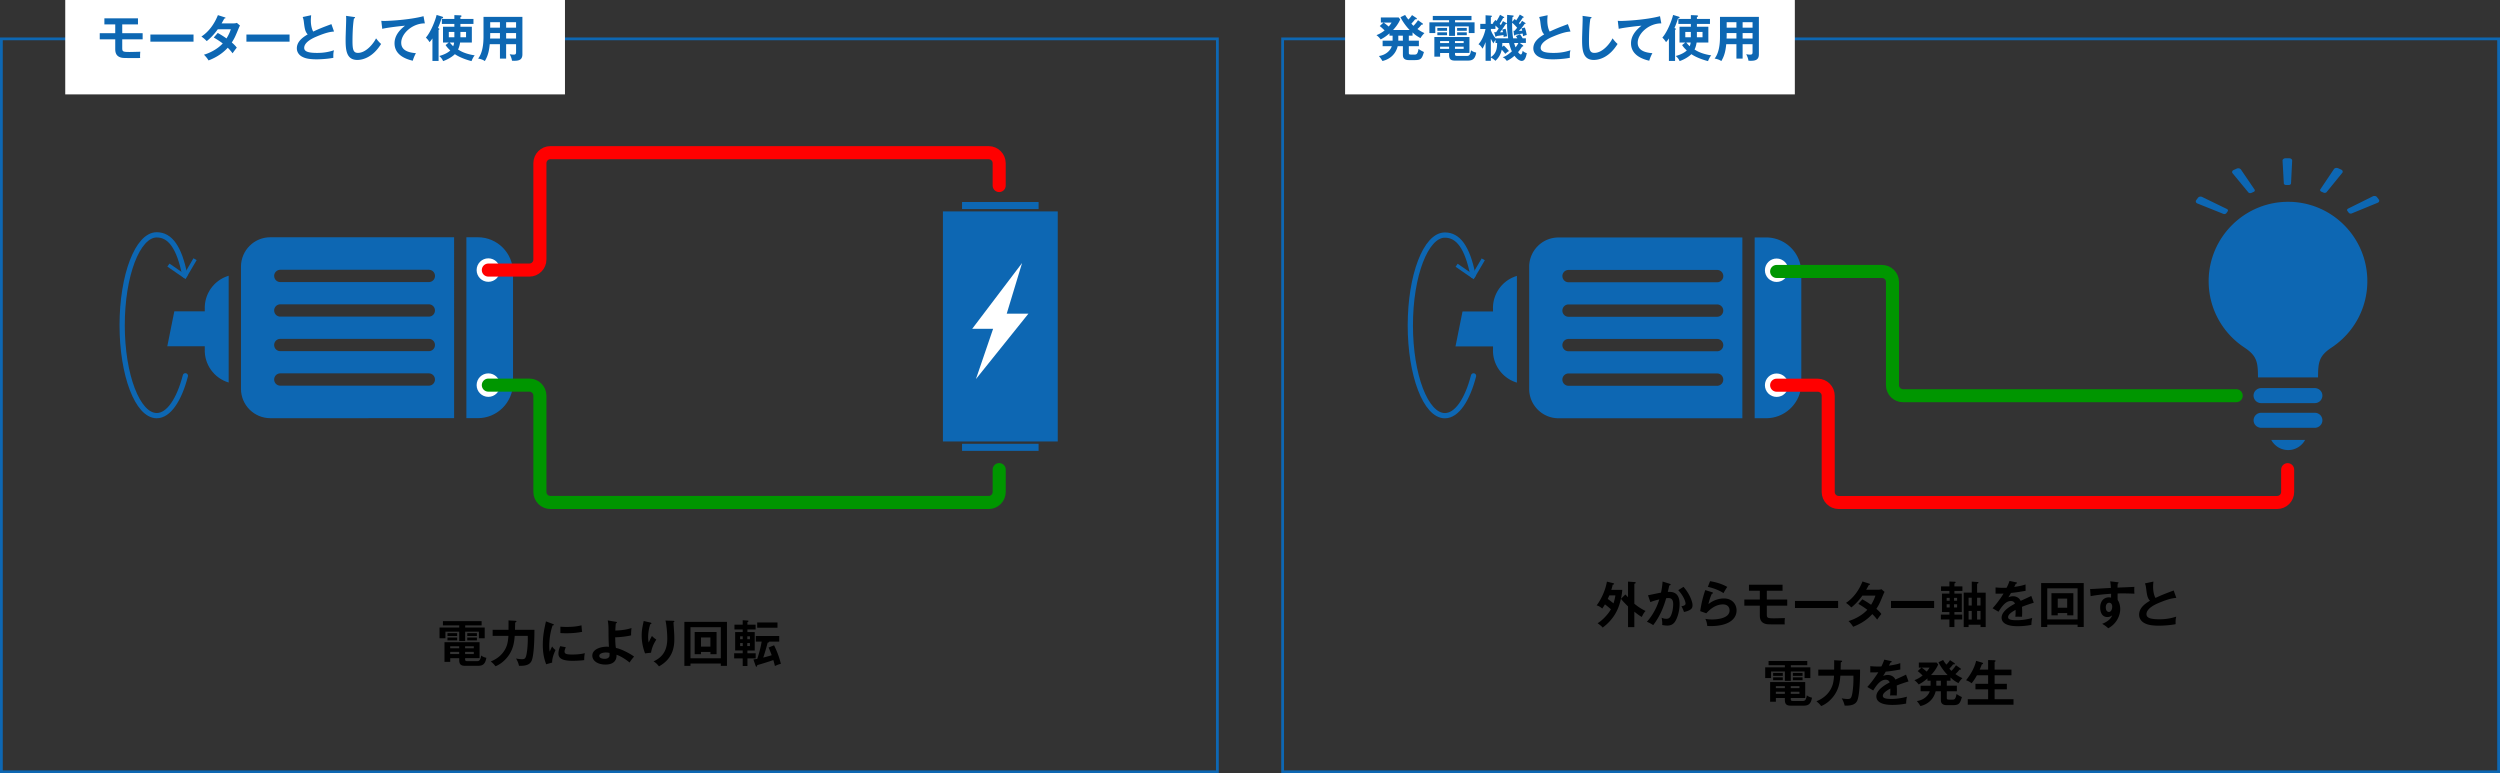 <svg id="_レイヤー_2" data-name="レイヤー 2" xmlns="http://www.w3.org/2000/svg" viewBox="0 0 900.5 278.5"><rect x="0" y="0" width="900.5" height="278.5" fill="#333333" stroke="none"/><defs><style>.cls-1{fill:#0d67b3}.cls-9{fill:#fff}</style></defs><g id="_レイヤー_1-2" data-name="レイヤー 1"><path class="cls-1" d="M172.13 85.46h-4.14v65.16h4.14c6.99-.01 12.64-5.68 12.66-12.68v-39.8c-.01-7-5.67-12.67-12.66-12.68zM60.26 124.73h13.5v.93c-.25 5.54 3.3 10.54 8.61 12.13V99.32c-5.31 1.58-8.86 6.58-8.61 12.13v.69H62.79m86.55 38.48h14.23V85.46H97.36c-5.83 0-10.55 4.74-10.56 10.58v44.01c0 5.84 4.73 10.57 10.56 10.58h8.7m-5.1-41.02h53.51c1.22 0 2.21.99 2.21 2.22s-.99 2.22-2.21 2.22h-53.51c-1.22 0-2.21-.99-2.21-2.22s.99-2.22 2.21-2.22zm-2.21-10.22c0-1.22.98-2.21 2.2-2.22h53.53c1.22 0 2.21.99 2.21 2.22s-.99 2.22-2.21 2.22h-53.51c-1.22 0-2.21-.99-2.21-2.22zm2.21 22.66h53.51c1.22 0 2.21.99 2.21 2.22s-.99 2.22-2.21 2.22h-53.51c-1.22 0-2.21-.99-2.21-2.22s.99-2.22 2.21-2.22zm0 12.43h53.51c1.22 0 2.21.99 2.21 2.22s-.99 2.22-2.21 2.22h-53.51c-1.22 0-2.21-.99-2.21-2.22s.99-2.22 2.21-2.22z"/><ellipse class="cls-9" cx="175.9" cy="97.28" rx="4.22" ry="4.23"/><ellipse class="cls-9" cx="175.9" cy="138.72" rx="4.22" ry="4.23"/><path d="M66.77 135.36c-2.24 8.66-6.02 14.35-10.32 14.35-6.87 0-12.45-14.58-12.45-32.56s5.57-32.56 12.45-32.56c4.79 0 8.1 4.39 10.11 14.52" stroke-linejoin="round" stroke-width="1.89" stroke="#0d67b3" stroke-linecap="round" fill="none"/><path class="cls-1" d="M60.29 96.03l.75-1.09 5.36 3.7 3.29-5.62 1.14.67-4.01 6.84-6.53-4.5zm279.35-19.89H381v82.87h-41.36zm6.89-3.38h27.57v2.54h-27.57zm0 87.1h27.57v2.54h-27.57z"/><path d="M175.9 97.28h14.78c2.09 0 3.79-1.7 3.79-3.8V58.79c0-2.1 1.7-3.8 3.79-3.8h157.85c2.09 0 3.79 1.7 3.79 3.8v8.04" stroke="red" stroke-width="4.71" stroke-linecap="round" stroke-miterlimit="10" fill="none"/><path d="M175.9 138.72h14.77c2.1 0 3.8 1.7 3.8 3.8v34.67c0 2.1 1.7 3.8 3.8 3.8h157.84c2.1 0 3.8-1.7 3.8-3.8v-8.04" stroke-width="4.71" stroke-linecap="round" stroke-miterlimit="10" fill="none" stroke="#009600"/><path class="cls-9" d="M368.15 94.74l-17.96 23.69h7.53l-6.19 18.11 18.9-23.55h-7.81l5.53-18.25z"/><path d="M.5 14h438v264H.5zM462 14h438v264H462z" fill="none" stroke-miterlimit="10" stroke="#0d67b3"/><path class="cls-9" d="M23.5 0h180v34h-180z"/><path class="cls-1" d="M44.03 11.96h7.35v2.21h-7.35v3.04c0 1.39.18 1.51 2.75 1.51.4 0 2.5-.05 3.76-.09-.07.52-.09 1.21-.09 1.73 0 .25.02.34.04.54-5.91.04-6.23-.02-6.73-.13-2.25-.5-2.25-2.34-2.25-3.29v-3.31h-5.58v-2.21h5.58V8.79H37.6V6.61h12.1v2.18h-5.67v3.17zm25.68.49v2.56H54.17v-2.56h15.54zm8.73-.58c.92.52 1.91 1.1 3.15 1.98.95-1.55 1.35-2.68 1.55-3.3h-4.7c-.31.45-1.93 2.68-3.98 4.25-.7-.72-1.06-1.03-1.91-1.64 2.74-1.8 4.7-4.61 5.94-7.71l2.41.77c.22.07.32.11.32.22 0 .23-.32.23-.43.25-.29.54-.56 1.03-.97 1.73h4.29c.65 0 .95-.09 1.21-.18l1.12.97c-.13.22-.25.47-.38.76-1.31 3.17-1.57 3.8-2.57 5.33 1.13.97 1.51 1.49 1.8 1.87-.52.61-1.28 1.67-1.51 2.03-.45-.59-.94-1.22-1.75-2-2.54 2.77-5.35 3.94-6.91 4.57-.32-.52-.68-1.08-1.66-2.07 1.76-.49 4.75-1.85 6.77-4.05-1.28-.97-2.43-1.66-3.24-2.14l1.46-1.66zm25.86.58v2.56H88.76v-2.56h15.54zm16.04-1.1c-1.42.14-2.74.31-6.45 1.87-.88.38-4.32 1.84-4.32 4.02 0 1.31 1.42 1.82 4.68 1.82 2.75 0 4.5-.47 6.05-.95-.18.67-.27 1.19-.23 2.72-2.23.43-4.81.54-6 .54-3.17 0-4.41-.5-5.24-.94-1.12-.59-1.91-1.67-1.91-3.02 0-2.16 1.64-3.71 3.91-5.02-.95-.99-1.1-2.18-1.39-4.5-.05-.49-.13-.97-.41-1.76l3.04-.65c-.07.86-.11 1.28-.11 1.84 0 1.87.4 3.29.86 4.05 2.48-1.15 3.35-1.48 6.55-2.68l.95 2.68zm7.14-5.24c.29.04.41.05.41.25 0 .18-.25.27-.4.31-.5 2.79-.52 7.11-.52 8.08 0 3.1.29 4.3 1.96 4.3 3.06 0 5.78-3.65 6.52-5.24.94 1.22 1.44 1.69 1.82 2.02-2.93 4.72-6.45 5.76-8.57 5.76-4.09 0-4.21-3.89-4.21-7.49 0-1.13.2-6.14.2-7.17 0-.74-.02-.86-.04-1.22l2.83.4zm25.54 2.31c-4.5-.02-8.5 3.67-8.5 6.97 0 2.11 1.48 3.48 5.29 3.76-.7 1.31-.97 2.16-1.13 2.72-2.74-.61-6.57-2.18-6.57-6.27 0-2.41 1.37-4.48 3.78-6.34-1.15.07-6.46.68-8.21 1.13l-.34-2.9c.34.04.68.05 1.17.05 1.22 0 8.73-.31 14.04-1.71l.47 2.57zm4.97 13.52h-2.23v-8.1c-.47.7-.76 1.03-1.03 1.35a7.58 7.58 0 00-1.33-1.64c1.96-2.27 3.49-6.52 3.87-8.17l2.07.63c.13.04.27.13.27.27 0 .31-.45.36-.58.38-.29.92-.63 1.96-1.28 3.44.22.07.52.18.52.38 0 .13-.13.2-.29.27v11.2zm3.65-6.63h-2.07V9.64h4.09V8.61h-4.5v-1.8h4.5V5.44l2.18.09c.16 0 .41.09.41.27s-.25.29-.41.34v.67h4.7v1.8h-4.7v1.03h4.12v5.67h-4.23c-.14.9-.34 1.71-.74 2.52.81.52 2.45 1.57 6.01 2.11-.52.54-1.04 1.73-1.15 2.07-1.37-.32-4.11-1.21-6.01-2.5-.9.9-2.52 1.91-4.23 2.5-.23-.54-.58-1.15-1.4-1.84 1.94-.52 3.28-1.3 3.98-2-1.03-.95-1.37-1.46-1.69-1.94l1.15-.92zm2.02-1.89v-1.91h-2v1.91h2zM162 15.31c.54.67 1.13 1.24 1.22 1.35.2-.43.29-.79.36-1.35H162zm3.84-3.8v1.91h2.03v-1.91h-2.03zm16.47 9.6h-2.23v-5.2h-3.67c-.18 1.69-.43 3.91-1.78 6.09-.86-.65-2.12-.86-2.41-.9 1.57-1.98 1.94-5.13 1.94-7.9V6.07h14.01v13.5c0 2.25-1.62 2.41-3.75 2.3-.11-.83-.47-1.71-.83-2.34.29.05.83.14 1.42.14.77 0 .88-.27.88-.97v-2.79h-3.58v5.2zm-2.23-9.2h-3.51v.94c0 .32-.02.72-.04 1.03h3.55v-1.96zm0-3.91h-3.51v1.96h3.51V8zm2.23 1.96h3.58V8h-3.58v1.96zm0 3.91h3.58v-1.96h-3.58v1.96z"/><path d="M167.55 226.04h7.04v3.87h-2.09v-2.39h-4.95v3.4h-2.14v-3.4h-4.97v2.39h-2.12v-3.87h7.09v-.77h-5.87v-1.53h13.94v1.53h-5.92v.77zm-.02 11.34c0 .72.23.77 1.08.77h3.04c.76 0 1.37-.02 1.66-2.03.72.5 1.03.61 1.87.83-.45 2.74-1.76 2.88-3.29 2.88h-3.94c-1.31 0-2.54 0-2.54-2.05v-.7h-3.24v1.33h-2.07v-7.08h12.64v5.74h-5.2v.31zm-2.86-9.33v1.04h-3.49v-1.04h3.49zm0 1.59v1.03h-3.49v-1.03h3.49zm.73 3.15h-3.24v.72h3.24v-.72zm0 2.02h-3.24v.79h3.24v-.79zm2.13-1.3h3.13v-.72h-3.13v.72zm0 2.09h3.13v-.79h-3.13v.79zm4.25-7.55v1.04h-3.48v-1.04h3.48zm0 1.59v1.03h-3.48v-1.03h3.48zm13.83-6.03c.11 0 .41.02.41.25 0 .16-.22.29-.47.4 0 .76-.04 1.82-.05 2.59h7c0 6.7-.5 9.9-.97 11.06-.59 1.46-2.05 2-4.59 1.91-.18-.9-.59-1.87-1.06-2.63 1.01.23 1.96.25 2.18.25.97 0 1.28-.31 1.57-1.66.36-1.75.54-4.43.47-6.75h-4.7c-.18 2.23-.49 5.11-2.81 7.87-.4.47-1.84 2.18-4.1 3.08-.7-.85-.79-.94-1.71-1.73 2.88-1.12 4.2-2.93 4.56-3.42 1.35-1.87 1.64-3.55 1.78-5.8h-5.67v-2.18h5.71c.02-2.36.02-2.63 0-3.38l2.47.14zm13.47 1.11c.27.11.41.14.41.31 0 .18-.18.22-.45.25-.31.94-1.19 3.55-1.19 7.47 0 1.04.07 1.4.16 1.98.05-.14.59-1.37.88-1.87.32.5.7.92 1.22 1.28-.23.47-1.31 2.75-1.22 4.52l-2.16.61c-.58-1.58-1.21-3.55-1.21-6.99s.54-5.76 1.13-8.46l2.41.9zm4.72 8.41c-.34.77-.45 1.28-.45 1.55 0 .9.83 1.08 2.77 1.08 1.28 0 2.9-.07 4.54-.49-.25 1.13-.23 2.16-.22 2.5-1.1.16-3.04.25-4.18.25-3.6 0-5.11-.81-5.11-2.59 0-.38.04-1.35.65-2.68l2 .38zm-1.95-7.4c.5.04 1.13.09 2.14.09 1.67 0 3.56-.09 5.46-.58.11 1.66.18 2.02.23 2.34-1.85.38-3.76.52-5.65.52-.99 0-1.64-.04-2.18-.07v-2.3zm19.99-1.76c.22.04.36.07.36.25 0 .22-.18.25-.38.31-.05.47-.13 1.22-.18 2.59 3.22-.07 5.1-.67 5.83-.9-.09.61-.18 2-.14 2.63-1.6.43-4.43.7-5.73.7 0 1.15.07 3.13.27 3.85 1.73.27 5.11 2.02 6.52 3.1-.72.83-1.1 1.33-1.62 2.14-1.62-1.35-3.48-2.41-4.7-2.79.13 2.45-1.55 3.53-3.98 3.53-2.88 0-4.74-1.42-4.74-3.22 0-2.32 3.02-3.22 5.22-3.22.29 0 .49.02.77.05-.14-2.54-.14-2.77-.16-6.63 0-.49-.04-1.71-.27-2.88l2.92.49zm-3.55 11.05c-.72 0-2.43.22-2.43 1.21 0 1.08 1.8 1.08 1.94 1.08.41 0 1.24-.07 1.62-.72.16-.29.14-.59.13-1.4a4.89 4.89 0 00-1.26-.16zm15.86-10.8c.29.07.49.11.49.31 0 .22-.23.27-.41.31-.77 2.3-.77 4.27-.77 4.66 0 .97.11 1.46.2 1.94.34-.79.67-1.48 1.17-2.36.59.58.86.83 1.57 1.3-.94 1.44-1.64 3.02-1.89 4.72l-2.16.25c-.79-2.05-1.22-4.23-1.22-6.45 0-1.49.18-2.67.58-4.52.09-.4.11-.49.13-.7l2.34.54zm8.32-.61c.27.02.43.04.43.25 0 .2-.18.23-.31.27.02.59.2 3.19.23 3.73.04.5.07 1.31.07 2.21 0 2.27-.13 6.99-5.53 9.96-.74-.95-1.24-1.37-1.96-1.8 3.49-1.6 4.95-4.2 4.95-8.25 0-1.37-.2-4.68-.65-6.46l2.75.09zm6.24 15.39v.85h-2.2v-15.84h15.34v15.83h-2.21v-.83h-10.93zm10.93-1.89v-11.2h-10.93v11.2h10.93zm-7.15-2.29v.83h-2.27v-7.99h7.89v7.99h-2.21v-.83h-3.4zm3.4-1.92v-3.28h-3.4v3.28h3.4zm13.34 2.41h2.97v1.84h-2.97v2.75h-1.71v-2.75h-3.08v-1.84h3.08v-1.01h-2.72v-6.63h2.72v-.94h-2.97V225h2.97v-1.6l1.85.13c.11 0 .23.05.23.22 0 .14-.16.25-.38.34v.92h2.95v1.73h-2.95v.94h2.63v6.63h-2.63v1.01zm-1.7-5.06v-1.04h-.94v1.04h.94zm-.93 1.39v1.08h.94v-1.08h-.94zm3.53-1.39v-1.04h-.95v1.04h.95zm-.96 1.39v1.08h.95v-1.08h-.95zm9.65.79c.67 1.39 1.75 3.73 2.45 6.68-.99.23-1.76.61-2.14.79-.13-.5-.27-1.13-.58-2.14-1.31.47-3.73 1.24-5.8 1.82-.04.32-.05.56-.27.56-.16 0-.25-.16-.29-.29l-.81-2.3c.45-.07.7-.11 1.39-.23.58-1.73 1.22-4.02 1.58-6.21h-2.11v-2.03h8.44v2.03h-3.62c.02.22-.22.31-.56.4-.34 1.44-1.12 4.03-1.58 5.35.5-.11 2.18-.56 3.04-.85-.47-1.33-.81-2.07-1.12-2.77l1.96-.79zm1.23-8.21v1.89h-7.31v-1.89h7.31zm301.06-14.15c.09.02.29.11.29.23 0 .2-.14.23-.5.31-.09.43-.22.97-.5 1.87h3.94c-.09 1.6-.5 3.49-.97 5.06-.81 2.7-2.5 5.87-6.09 8.52-.49-.58-.63-.68-1.82-1.57 1.53-.9 3.67-3.02 4.79-5.01-.61-.58-1.44-1.26-2.14-1.78-.47.79-.83 1.28-.99 1.51-.58-.52-1.22-.94-2.02-1.15.95-1.15 3.06-4.66 3.71-8.55l2.3.56zm-1.44 4.4c-.16.43-.4.9-.56 1.28.7.49.92.65 2.07 1.58.43-1.3.59-2.2.68-2.86h-2.2zm9.04 11.43h-2.29v-7.45c-1.39-1.39-1.75-1.78-2.56-2.75l1.6-1.57c.23.23.31.31.95.99v-5.62l2.41.16c.13 0 .36.04.36.25s-.2.27-.49.36v7.18a19.27 19.27 0 004.05 2.63c-.65.59-1.21 1.82-1.37 2.14-.99-.5-2.14-1.46-2.68-1.89v5.56zm12.7-15.61c.18.05.36.11.36.27 0 .13-.11.27-.49.31-.31 1.42-.45 1.98-.54 2.34 1.3-.05 4.25-.18 4.25 4.39 0 2.7-.9 5.33-1.76 6.48-.58.76-1.35 1.26-2.68 1.26-.22 0-1.06-.04-1.84-.22.02-.16.04-.32.04-.56 0-.63-.11-1.37-.23-2.07.32.16.81.4 1.67.4.63 0 .97-.16 1.3-.54.54-.61 1.19-2.56 1.19-4.75 0-2-1.03-2.18-1.75-2.18-.22 0-.56.04-.77.05-.86 2.97-2.09 6.32-4.68 9.71-.68-.49-1.6-.95-2.27-1.21.76-.86 3.12-3.58 4.47-8.07-1.08.27-2.45.63-3.22.99l-.85-2.47c.74-.14 4.02-.85 4.68-.95.4-1.76.5-3.08.58-4l2.56.81zm4.98 1.1c2 2.2 3.26 5.17 3.26 6.59 0 .88-.27 1.4-1.28 1.89-.16.07-.85.41-1.8.56-.32-.92-.56-1.4-.92-2.05.67-.13 1.49-.31 1.49-.99 0-.2-.23-2.14-2.63-4.81l1.87-1.19zm10.31 1.94c.13.04.31.11.31.27 0 .23-.25.25-.38.25-.47.94-1.01 2.54-1.24 3.76 1.89-1.6 4.18-2.05 5.56-2.05 3.01 0 4.56 2.11 4.56 4.3 0 3.51-3.48 5.65-9.2 5.65-.56 0-1.01-.02-1.35-.04-.09-.83-.27-1.76-.7-2.56.56.09 1.28.22 2.48.22 1.13 0 6.25-.16 6.25-3.26 0-.95-.54-2.16-2.38-2.16-3.11 0-5.33 2.47-6 3.21l-2.2-.79c.5-3.17.95-4.9 1.82-7.58l2.47.77zm-.72-3.98c1.28.2 3.91.74 6.19 2.07-.56.79-.88 1.33-1.37 2.23-1.69-1.17-4.07-1.93-5.64-2.25l.81-2.05zm20.43 6.61h7.35v2.21h-7.35v3.04c0 1.39.18 1.51 2.75 1.51.4 0 2.5-.05 3.76-.09-.07.52-.09 1.21-.09 1.73 0 .25.02.34.04.54-5.91.04-6.23-.02-6.73-.13-2.25-.5-2.25-2.34-2.25-3.29v-3.31h-5.58v-2.21h5.58v-3.17h-3.91v-2.18h12.1v2.18h-5.67v3.17zm25.68.49v2.56h-15.54v-2.56h15.54zm8.73-.58c.92.52 1.91 1.1 3.15 1.98.95-1.55 1.35-2.68 1.55-3.3h-4.7c-.31.45-1.93 2.68-3.98 4.25-.7-.72-1.06-1.03-1.91-1.64 2.74-1.8 4.7-4.61 5.94-7.71l2.41.77c.22.07.32.11.32.22 0 .23-.32.23-.43.25-.29.54-.56 1.03-.97 1.73h4.29c.65 0 .95-.09 1.21-.18l1.12.97c-.13.22-.25.47-.38.76-1.31 3.17-1.57 3.8-2.57 5.33 1.13.97 1.51 1.49 1.8 1.87-.52.61-1.28 1.67-1.51 2.03-.45-.59-.94-1.22-1.75-2-2.54 2.77-5.35 3.94-6.91 4.57-.32-.52-.68-1.08-1.66-2.07 1.76-.49 4.75-1.85 6.77-4.05-1.28-.97-2.43-1.66-3.24-2.14l1.46-1.66zm25.86.58v2.56h-15.54v-2.56h15.54zm7.3 4.93h2.81v1.75h-2.81v2.74h-1.8v-2.74h-3.08v-1.75h3.08v-.92h-2.68v-6.63h2.68v-.97h-3.02v-1.64h3.02v-1.76l1.94.09c.11 0 .29.04.29.23 0 .18-.09.22-.43.4v1.04h2.88v1.64h-2.88v.97h2.66v6.63h-2.66v.92zm-1.71-4.99v-1.03h-1.08v1.03h1.08zm-1.08 1.26v1.15h1.08v-1.15h-1.08zm3.76-1.26v-1.03h-1.1v1.03h1.1zm-1.1 1.26v1.15h1.1v-1.15h-1.1zm5.24 7.37v.85h-1.76v-12.41h2.9v-3.96l2.14.14c.07 0 .27.02.27.22 0 .23-.23.32-.49.4v3.21h3.1v12.41h-1.85v-.85h-4.3zm0-6.9h1.13v-2.81h-1.13v2.81zm1.13 5.03v-3.08h-1.13v3.08h1.13zm1.93-7.84v2.81h1.24v-2.81h-1.24zm1.24 7.84v-3.08h-1.24v3.08h1.24zm12.75-13.44c.13.04.36.07.36.29 0 .16-.2.27-.43.29-.2.43-.32.68-.54 1.12 2.56-.36 3.48-.68 4.07-.9l.02 2.3c-1.71.31-3.51.61-5.26.77-.22.4-.63 1.06-.94 1.6.76-.41 1.55-.41 1.71-.41.29 0 1.93.04 2.72 1.66 1.28-.58 3.06-1.39 3.82-1.78l.9 2.45c-1.58.49-2.95.94-4.25 1.48.05.7.07 1.33.07 1.8 0 .79-.04 1.33-.05 1.78-.13 0-1.58-.05-2.41 0 .09-.92.09-1.08.09-2.48-1.96 1.06-2.7 1.85-2.7 2.63s.92 1.1 3.04 1.1c.65 0 2.75 0 5.65-.81-.23.94-.29 1.78-.29 2.47-2.23.49-4.47.49-5.01.49-1.01 0-5.73 0-5.73-3.08 0-2.5 3.71-4.45 4.81-5.02-.16-.43-.52-.97-1.48-.97-1.4 0-2.74 1.06-4.45 3.87l-2.14-1.26c.77-.79 2.61-3.06 3.96-5.29-.88.04-1.42.05-2.88.04v-2.25c.41.04 1.49.14 2.9.14.65 0 .92-.02 1.1-.04.11-.22.7-1.4 1.03-2.45l2.3.49zM737.42 225v.85h-2.2v-15.84h15.34v15.83h-2.21v-.83h-10.93zm10.93-1.89v-11.2h-10.93v11.2h10.93zm-7.15-2.29v.83h-2.27v-7.99h7.89v7.99h-2.21v-.83h-3.4zm3.4-1.92v-3.28h-3.4v3.28h3.4zm18.1-9.19c.29.04.41.07.41.2 0 .16-.11.22-.29.31-.05.32-.07.63-.09 1.44 5.28-.22 5.87-.25 6.09-.27-.04.31-.05.36-.05.88 0 .45 0 1.12.07 1.58-3.42-.14-5.26-.11-6.07-.07 0 .31-.04 1.49.02 2.34.92 1.24.92 3.06.92 3.28 0 1.91-.99 5.1-4.32 6.91-.54-.52-1.03-.92-2.18-1.6 2.83-1.13 3.39-2.52 3.6-3.08-.49.43-1.08.63-1.73.63-2.2 0-2.59-2.21-2.59-3.42 0-2.21 1.24-3.67 3.15-3.67.38 0 .58.05.76.11.02-.76.02-1.01.02-1.4-4.05.25-6.14.63-7.38.86l-.18-2.57c.59 0 1.28-.04 7.49-.4-.09-1.44-.18-1.93-.25-2.38l2.61.32zm-4.19 9.04c0 1.49.81 1.67 1.12 1.67.72 0 1.19-.86 1.19-1.91 0-.38-.11-1.4-1.12-1.4-.61 0-1.19.54-1.19 1.64zm25.42-3.4c-1.42.14-2.74.31-6.45 1.87-.88.38-4.32 1.84-4.32 4.02 0 1.31 1.42 1.82 4.68 1.82 2.75 0 4.5-.47 6.05-.95-.18.67-.27 1.19-.23 2.72-2.23.43-4.81.54-6 .54-3.17 0-4.41-.5-5.24-.94-1.12-.59-1.91-1.67-1.91-3.02 0-2.16 1.64-3.71 3.91-5.02-.95-.99-1.1-2.18-1.39-4.5-.05-.49-.13-.97-.41-1.76l3.04-.65c-.07.86-.11 1.28-.11 1.84 0 1.87.4 3.29.86 4.05 2.48-1.15 3.35-1.48 6.55-2.68l.95 2.68zm-138.88 25.03h7.04v3.87H650v-2.39h-4.95v3.4h-2.14v-3.4h-4.97v2.39h-2.12v-3.87h7.09v-.77h-5.87v-1.53h13.94v1.53h-5.92v.77zm-.02 11.35c0 .72.23.77 1.08.77h3.04c.76 0 1.37-.02 1.66-2.03.72.5 1.03.61 1.87.83-.45 2.74-1.76 2.88-3.29 2.88h-3.94c-1.31 0-2.54 0-2.54-2.05v-.7h-3.24v1.33h-2.07v-7.08h12.64v5.74h-5.2v.31zm-2.86-9.33v1.04h-3.49v-1.04h3.49zm0 1.58v1.03h-3.49v-1.03h3.49zm.74 3.16h-3.24v.72h3.24v-.72zm0 2.01h-3.24v.79h3.24v-.79zm2.12-1.29h3.13v-.72h-3.13v.72zm0 2.08h3.13v-.79h-3.13v.79zm4.25-7.54v1.04h-3.48v-1.04h3.48zm0 1.58v1.03h-3.48v-1.03h3.48zm13.83-6.03c.11 0 .41.02.41.25 0 .16-.22.29-.47.4 0 .76-.04 1.82-.05 2.59h7c0 6.7-.5 9.9-.97 11.06-.59 1.46-2.05 2-4.59 1.91-.18-.9-.59-1.87-1.06-2.63 1.01.23 1.96.25 2.18.25.97 0 1.28-.31 1.57-1.66.36-1.75.54-4.43.47-6.75h-4.7c-.18 2.23-.49 5.11-2.81 7.87-.4.47-1.84 2.18-4.1 3.08-.7-.85-.79-.94-1.71-1.73 2.88-1.12 4.2-2.93 4.56-3.42 1.35-1.87 1.64-3.55 1.78-5.8h-5.67v-2.18h5.71c.02-2.36.02-2.63 0-3.38l2.47.14zm17.91.11c.13.04.36.07.36.29 0 .16-.2.27-.43.29-.2.43-.32.68-.54 1.12 2.56-.36 3.48-.68 4.07-.9l.02 2.3c-1.71.31-3.51.61-5.26.77-.22.4-.63 1.06-.94 1.6.76-.41 1.55-.41 1.71-.41.29 0 1.93.04 2.72 1.66 1.28-.58 3.06-1.39 3.82-1.78l.9 2.45c-1.58.49-2.95.94-4.25 1.48.05.7.07 1.33.07 1.8 0 .79-.04 1.33-.05 1.78-.13 0-1.58-.05-2.41 0 .09-.92.09-1.08.09-2.48-1.96 1.06-2.7 1.85-2.7 2.63s.92 1.1 3.04 1.1c.65 0 2.75 0 5.65-.81-.23.94-.29 1.78-.29 2.47-2.23.49-4.47.49-5.01.49-1.01 0-5.73 0-5.73-3.08 0-2.5 3.71-4.45 4.81-5.02-.16-.43-.52-.97-1.48-.97-1.4 0-2.74 1.06-4.45 3.87l-2.14-1.26c.77-.79 2.61-3.06 3.96-5.29-.88.04-1.42.05-2.88.04v-2.25c.41.04 1.49.14 2.9.14.65 0 .92-.02 1.1-.04.11-.22.7-1.4 1.03-2.45l2.3.49zm21.53 7.13h-1.31v1.8h3.62v2h-3.62v2.21c0 .65.02.81.94.81h1.1c.7 0 1.13-.11 1.46-2.03.77.52 1.19.76 1.94 1.1-.68 2.34-1.04 2.92-3.28 2.92h-2.16c-2.14 0-2.14-1.33-2.14-2v-3.01h-1.87c-.68 2.79-2.72 4.68-5.49 5.33-.4-.67-.79-1.22-1.28-1.8 2.45-.32 4.2-2 4.63-3.53h-3.29v-2h3.58c.02-.13.02-.2.02-.34v-1.46h-1.13v-.83c-1.12.97-1.98 1.58-3.17 2.18-.4-.54-.97-1.15-1.53-1.53.83-.32 1.82-.79 2.95-1.71-1.03-.97-1.28-1.19-1.76-1.57l1.37-1.26h-.97v-1.82h6.43l.54.7c-.76 1.87-2.25 3.46-2.57 3.8h5.96c-1.67-1.73-2.88-3.71-3.28-4.61l1.67-.81c.45.76.7 1.08 1.17 1.67.59-.61.88-.95 1.3-1.62l1.57 1.04c.07.05.18.13.18.27 0 .29-.43.23-.65.22-.45.63-.58.74-1.33 1.55.34.4.59.63.77.79.92-.95 1.35-1.58 1.62-2.02l1.62 1.13c.07.05.18.14.18.25 0 .2-.25.22-.54.22-.68.83-.68.85-1.46 1.57 1.3.94 2.11 1.28 2.52 1.46-.41.41-1.1 1.19-1.42 1.82-1.39-.79-1.89-1.12-2.86-2.07v1.17zm-10.39-4.72c.14.09 1.04.72 1.82 1.44.59-.67.85-1.1 1.04-1.44h-2.86zm5.3 4.72v1.8h1.64v-1.8h-1.64zm18.66-4v-3.44l2.25.07c.32.02.43.09.43.25 0 .09-.04.16-.09.2-.09.05-.14.11-.25.18v2.74h6.07v2.03h-6.07v3.08h4.41v2h-4.41v3.56h6.81v1.98h-16.48v-1.98h7.33v-3.56h-4.56v-2h4.56v-3.08h-4.02c-.85 1.57-1.62 2.52-1.93 2.9-.59-.5-1.24-.83-2-1.1 3.01-3.71 3.58-6.79 3.62-6.99l2.12.63c.29.09.38.2.38.34 0 .25-.25.25-.41.25-.36.94-.56 1.4-.79 1.93h3.02z"/><path class="cls-9" d="M484.5 0h162v34h-162z"/><path class="cls-1" d="M508.77 12.84h-1.31v1.8h3.62v2h-3.62v2.21c0 .65.02.81.94.81h1.1c.7 0 1.13-.11 1.46-2.03.77.52 1.19.76 1.94 1.1-.68 2.34-1.04 2.92-3.28 2.92h-2.16c-2.14 0-2.14-1.33-2.14-2v-3.01h-1.87c-.68 2.79-2.72 4.68-5.49 5.33-.4-.67-.79-1.22-1.28-1.8 2.45-.32 4.2-2 4.63-3.53h-3.29v-2h3.58c.02-.13.02-.2.02-.34v-1.46h-1.13v-.83c-1.12.97-1.98 1.58-3.17 2.18-.4-.54-.97-1.15-1.53-1.53.83-.32 1.82-.79 2.95-1.71-1.03-.97-1.28-1.19-1.76-1.57l1.37-1.26h-.97V6.3h6.43l.54.7c-.76 1.87-2.25 3.46-2.57 3.8h5.96c-1.67-1.73-2.88-3.71-3.28-4.61l1.67-.81c.45.76.7 1.08 1.17 1.67.59-.61.88-.95 1.3-1.62l1.57 1.04c.07.05.18.13.18.27 0 .29-.43.23-.65.22-.45.63-.58.74-1.33 1.55.34.4.59.63.77.79.92-.95 1.35-1.58 1.62-2.02l1.62 1.13c.07.05.18.14.18.25 0 .2-.25.22-.54.22-.68.83-.68.85-1.46 1.57 1.3.94 2.11 1.28 2.52 1.46-.41.41-1.1 1.19-1.42 1.82-1.39-.79-1.89-1.12-2.86-2.07v1.17zm-10.39-4.71c.14.09 1.04.72 1.82 1.44.59-.67.85-1.1 1.04-1.44h-2.86zm5.29 4.71v1.8h1.64v-1.8h-1.64zm20.43-4.8h7.04v3.87h-2.09V9.52h-4.95v3.4h-2.14v-3.4h-4.97v2.39h-2.12V8.04h7.09v-.77h-5.87V5.74h13.94v1.53h-5.92v.77zm-.02 11.34c0 .72.23.77 1.08.77h3.04c.76 0 1.37-.02 1.66-2.03.72.5 1.03.61 1.87.83-.45 2.74-1.76 2.88-3.29 2.88h-3.94c-1.31 0-2.54 0-2.54-2.05v-.7h-3.24v1.33h-2.07v-7.08h12.64v5.74h-5.2v.31zm-2.86-9.33v1.04h-3.49v-1.04h3.49zm0 1.59v1.03h-3.49v-1.03h3.49zm.74 3.15h-3.24v.72h3.24v-.72zm0 2.02h-3.24v.79h3.24v-.79zm2.12-1.3h3.13v-.72h-3.13v.72zm0 2.09h3.13v-.79h-3.13v.79zm4.25-7.55v1.04h-3.48v-1.04h3.48zm0 1.59v1.03h-3.48v-1.03h3.48zm14.2-3.41c.13.07.23.13.23.25 0 .16-.14.2-.4.18-.14.23-1.33 2.11-2.09 2.97.2 0 .86-.02 1.12-.04-.07-.29-.09-.36-.29-.94l1.21-.29c.18.61.43 1.64.52 2.72-.47.05-.74.11-1.24.23 0-.11-.04-.61-.05-.7-.72.14-2.12.32-2.48.38-.05.16-.13.27-.23.27-.14 0-.2-.14-.23-.27l-.4-1.39c.14 0 .49.02.7 0 .2-.29.43-.59.92-1.31-.38-.38-.77-.74-1.17-1.1v1.22h-1.64v.52c.45 1.08.95 2.02 1.71 2.88h4.52c-.2-1.3-.41-3.02-.41-5.91 0-1.04.04-2.12.04-2.54l1.94.2c.2.02.43.05.43.22s-.22.29-.43.36c-.05.5-.09.95-.13 1.73l.9-1.03c.27.22.36.32.54.5.58-.81.86-1.28 1.31-2.09l1.21.7c.09.05.2.13.2.25 0 .16-.14.16-.34.16-.61.94-.95 1.42-1.39 1.98.16.16.25.27.34.38.41-.58.63-.92.79-1.22l1.12.72c.11.07.16.13.16.22 0 .16-.2.16-.34.14-.68 1.06-1.28 1.75-2.07 2.54.14 0 .65-.04 1.19-.07-.05-.2-.11-.41-.25-.83l1.17-.32c.41.97.61 2.2.7 2.7-.56.11-1.06.34-1.31.45-.04-.25-.05-.43-.16-.99-.4.09-2.18.4-2.57.45-.07.16-.2.27-.32.27-.16 0-.2-.14-.22-.27l-.18-1.44c.05.02.29.02.36.02.32-.34.67-.74.95-1.1-.14-.18-1.04-1.19-1.8-1.82-.05 3.04.2 4.56.36 5.64h1.53c-.23-.38-.36-.56-.54-.81l1.46-.68c.22.27.58.74.97 1.49h1.17v1.66h-2.2l1.06.77c.05.04.2.14.2.29 0 .22-.2.25-.41.23-.68 1.06-1.15 1.66-1.46 2 .34.52.76.85.99.85.43 0 .61-1.06.67-1.33.4.45 1.01.77 1.48.85-.38 2.02-.94 2.81-1.84 2.81-.61 0-1.6-.5-2.59-1.85-.18.16-1.39 1.24-2.77 1.84-.63-.79-.72-.92-1.48-1.33.52-.16 1.42-.41 3.31-2.11-.16-.32-.63-1.37-1.01-3.01h-2.43c-.02.81-.05 1.15-.07 1.39l.61-.47c.58.54 1.31 1.31 1.85 1.98-.54.31-.77.5-1.33 1.01-.49-.67-1.1-1.3-1.28-1.49-.41 1.84-1.13 2.94-2.27 4-.52-.5-.92-.77-1.64-1.19v1.19h-1.91v-6.75c-.49 1.28-.81 1.87-1.1 2.38-.63-1.06-1.08-1.39-1.46-1.6 1.37-1.48 2.18-3.71 2.54-5.49h-1.89V8.6h1.91V5.5l1.94.13c.09 0 .34.02.34.2s-.23.32-.38.38V8.6h.92l-.25-.18.95-1.22c.2.14.27.2.45.36.36-.58.83-1.33 1.24-2.23l1.3.72c.13.07.22.13.22.23 0 .13-.18.2-.43.22-.52 1.01-1.06 1.85-1.22 2.11.09.07.14.13.43.43.5-.9.59-1.08.74-1.44l1.19.65zM537 20.57c2.02-1.33 2.23-3.13 2.27-5.08h-.58v-1.13c-.49.7-.56.9-.7 1.26-.4-.5-.59-.88-.99-1.64v6.59zm8.39-5.08c.09.34.27.94.52 1.57.43-.56.79-1.1 1.01-1.57h-1.53zm20.33-4.14c-1.42.14-2.74.31-6.45 1.87-.88.38-4.32 1.84-4.32 4.02 0 1.31 1.42 1.82 4.68 1.82 2.75 0 4.5-.47 6.05-.95-.18.67-.27 1.19-.23 2.72-2.23.43-4.81.54-6 .54-3.17 0-4.41-.5-5.24-.94-1.12-.59-1.91-1.67-1.91-3.02 0-2.16 1.64-3.71 3.91-5.02-.95-.99-1.1-2.18-1.39-4.5-.05-.49-.13-.97-.41-1.76l3.04-.65c-.07.86-.11 1.28-.11 1.84 0 1.87.4 3.29.86 4.05 2.48-1.15 3.35-1.48 6.55-2.68l.95 2.68zm7.14-5.24c.29.04.41.05.41.25 0 .18-.25.27-.4.31-.5 2.79-.52 7.11-.52 8.08 0 3.1.29 4.3 1.96 4.3 3.06 0 5.78-3.65 6.52-5.24.94 1.22 1.44 1.69 1.82 2.02-2.93 4.72-6.45 5.76-8.57 5.76-4.09 0-4.21-3.89-4.21-7.49 0-1.13.2-6.14.2-7.17 0-.74-.02-.86-.04-1.22l2.83.4zm25.54 2.31c-4.5-.02-8.5 3.67-8.5 6.97 0 2.11 1.48 3.48 5.29 3.76-.7 1.31-.97 2.16-1.13 2.72-2.74-.61-6.57-2.18-6.57-6.27 0-2.41 1.37-4.48 3.78-6.34-1.15.07-6.46.68-8.21 1.13l-.34-2.9c.34.04.68.05 1.17.05 1.22 0 8.73-.31 14.04-1.71l.47 2.57zm4.97 13.52h-2.23v-8.1c-.47.7-.76 1.03-1.03 1.35a7.58 7.58 0 00-1.33-1.64c1.96-2.27 3.49-6.52 3.87-8.17l2.07.63c.13.04.27.13.27.27 0 .31-.45.36-.58.38-.29.92-.63 1.96-1.28 3.44.22.07.52.18.52.38 0 .13-.13.2-.29.27v11.2zm3.66-6.63h-2.07V9.64h4.09V8.61h-4.5v-1.8h4.5V5.44l2.18.09c.16 0 .41.09.41.27s-.25.29-.41.34v.67h4.7v1.8h-4.7v1.03h4.12v5.67h-4.23c-.14.9-.34 1.71-.74 2.52.81.52 2.45 1.57 6.01 2.11-.52.54-1.04 1.73-1.15 2.07-1.37-.32-4.11-1.21-6.01-2.5-.9.9-2.52 1.91-4.23 2.5-.23-.54-.58-1.15-1.4-1.84 1.94-.52 3.28-1.3 3.98-2-1.03-.95-1.37-1.46-1.69-1.94l1.15-.92zm2.01-1.89v-1.91h-2v1.91h2zm-1.65 1.89c.54.67 1.13 1.24 1.22 1.35.2-.43.29-.79.36-1.35h-1.58zm3.83-3.8v1.91h2.03v-1.91h-2.03zm16.47 9.6h-2.23v-5.2h-3.67c-.18 1.69-.43 3.91-1.78 6.09-.86-.65-2.12-.86-2.41-.9 1.57-1.98 1.94-5.13 1.94-7.9V6.07h14.01v13.5c0 2.25-1.62 2.41-3.75 2.3-.11-.83-.47-1.71-.83-2.34.29.05.83.14 1.42.14.77 0 .88-.27.88-.97v-2.79h-3.58v5.2zm-2.23-9.2h-3.51v.94c0 .32-.02.72-.04 1.03h3.55v-1.96zm0-3.91h-3.51v1.96h3.51V8zm2.23 1.96h3.58V8h-3.58v1.96zm0 3.91h3.58v-1.96h-3.58v1.96zm8.48 71.66h-4.14v65.11h4.14c6.99-.01 12.65-5.68 12.66-12.67V98.2c-.01-6.99-5.67-12.66-12.66-12.67zm-111.9 39.24h13.51v.93c-.25 5.54 3.3 10.54 8.61 12.12V99.38a12.073 12.073 0 00-8.61 12.12v.69H526.8m86.57 38.46h14.23V85.54h-66.23c-5.83 0-10.55 4.73-10.56 10.57v43.98c0 5.83 4.73 10.56 10.56 10.57h8.7m-5.09-41h53.53c1.22 0 2.21.99 2.21 2.22s-.99 2.22-2.21 2.22h-53.53c-1.22 0-2.21-.99-2.21-2.22s.99-2.22 2.21-2.22zm-2.21-10.21c0-1.22.98-2.21 2.2-2.22h53.55c1.22 0 2.21.99 2.21 2.22s-.99 2.22-2.21 2.22h-53.53c-1.22 0-2.21-.99-2.21-2.22zm2.21 22.64h53.53c1.22 0 2.21.99 2.21 2.22s-.99 2.22-2.21 2.22h-53.53c-1.22 0-2.21-.99-2.21-2.22s.99-2.22 2.21-2.22zm0 12.43h53.53c1.22 0 2.21.99 2.21 2.22s-.99 2.22-2.21 2.22h-53.53c-1.22 0-2.21-.99-2.21-2.22s.99-2.22 2.21-2.22z"/><circle class="cls-9" cx="639.94" cy="97.34" r="4.22"/><circle class="cls-9" cx="639.94" cy="138.75" r="4.22"/><path d="M530.77 135.39c-2.24 8.65-6.03 14.34-10.32 14.34-6.88 0-12.45-14.57-12.45-32.53s5.57-32.53 12.45-32.53c4.79 0 8.1 4.38 10.11 14.51" stroke-width="1.89" stroke-linejoin="round" stroke="#0d67b3" stroke-linecap="round" fill="none"/><path class="cls-1" d="M524.3 96.09l.75-1.09 5.35 3.7 3.3-5.62 1.13.67-4.01 6.84-6.52-4.5z"/><path d="M639.94 138.75h14.78c2.1 0 3.8 1.7 3.8 3.8v34.65c0 2.1 1.7 3.8 3.8 3.8h157.89c2.1 0 3.8-1.7 3.8-3.8v-8.03" stroke="red" stroke-width="4.7" stroke-linecap="round" stroke-miterlimit="10" fill="none"/><path d="M639.94 97.78h37.93c2.1 0 3.8 1.7 3.8 3.8v37.15c0 2.1 1.7 3.8 3.8 3.8h120.01" stroke-width="4.7" stroke-linecap="round" stroke-miterlimit="10" fill="none" stroke="#009600"/><path class="cls-1" d="M825.09 72.71c-16.17-.53-29.65 12.6-29.53 28.79.07 9.89 5.16 18.58 12.84 23.66 4.51 2.98 4.92 5.21 4.92 10.78h21.64c0-5.57.4-7.8 4.91-10.78 7.74-5.12 12.84-13.9 12.84-23.88 0-15.47-12.28-28.08-27.62-28.58zm8.66 67.08h-19.24c-1.39 0-2.61 1.02-2.76 2.4a2.709 2.709 0 002.69 3.01h19.38c1.59 0 2.86-1.38 2.69-3.01-.15-1.38-1.37-2.4-2.76-2.4zm.07 8.9h-19.37c-1.59 0-2.86 1.38-2.69 3.01.15 1.38 1.37 2.4 2.76 2.4h19.23c1.39 0 2.61-1.02 2.76-2.4.18-1.63-1.1-3.01-2.69-3.01zm-9.62 13.42c2.63 0 4.92-1.47 6.09-3.64h-12.18a6.913 6.913 0 006.09 3.64zm-.76-95.47h.98c.45 0 .81-.29.81-.64l.41-8.16c0-.47-.49-.84-1.09-.84h-1.3c-.6.01-1.08.39-1.08.85l.46 8.16c0 .35.36.63.81.63zm-13.62 2.62c.22.3.72.4 1.11.23l.85-.38c.39-.18.52-.56.29-.86l-4.91-7.22c-.3-.4-.97-.54-1.48-.3l-1.13.51c-.52.23-.69.75-.39 1.15l5.67 6.88zm-18.37 4.01l9.36 3.75c.39.17.88.07 1.11-.23l.49-.66c.22-.3.09-.69-.3-.86l-8.92-4.34c-.52-.23-1.18-.09-1.48.32l-.64.87c-.3.41-.12.92.39 1.15zm54.57 3.36c.22.3.72.4 1.11.23l9.33-3.83c.52-.23.7-.75.39-1.15l-.65-.87c-.3-.4-.96-.54-1.49-.3l-8.89 4.41c-.39.18-.52.56-.29.86l.49.65zm-9.91-7.61l.85.37c.39.17.89.07 1.11-.23l5.63-6.92c.3-.4.11-.92-.4-1.15l-1.13-.5c-.52-.23-1.18-.09-1.48.31l-4.87 7.25c-.23.3-.09.69.3.86z"/></g></svg>